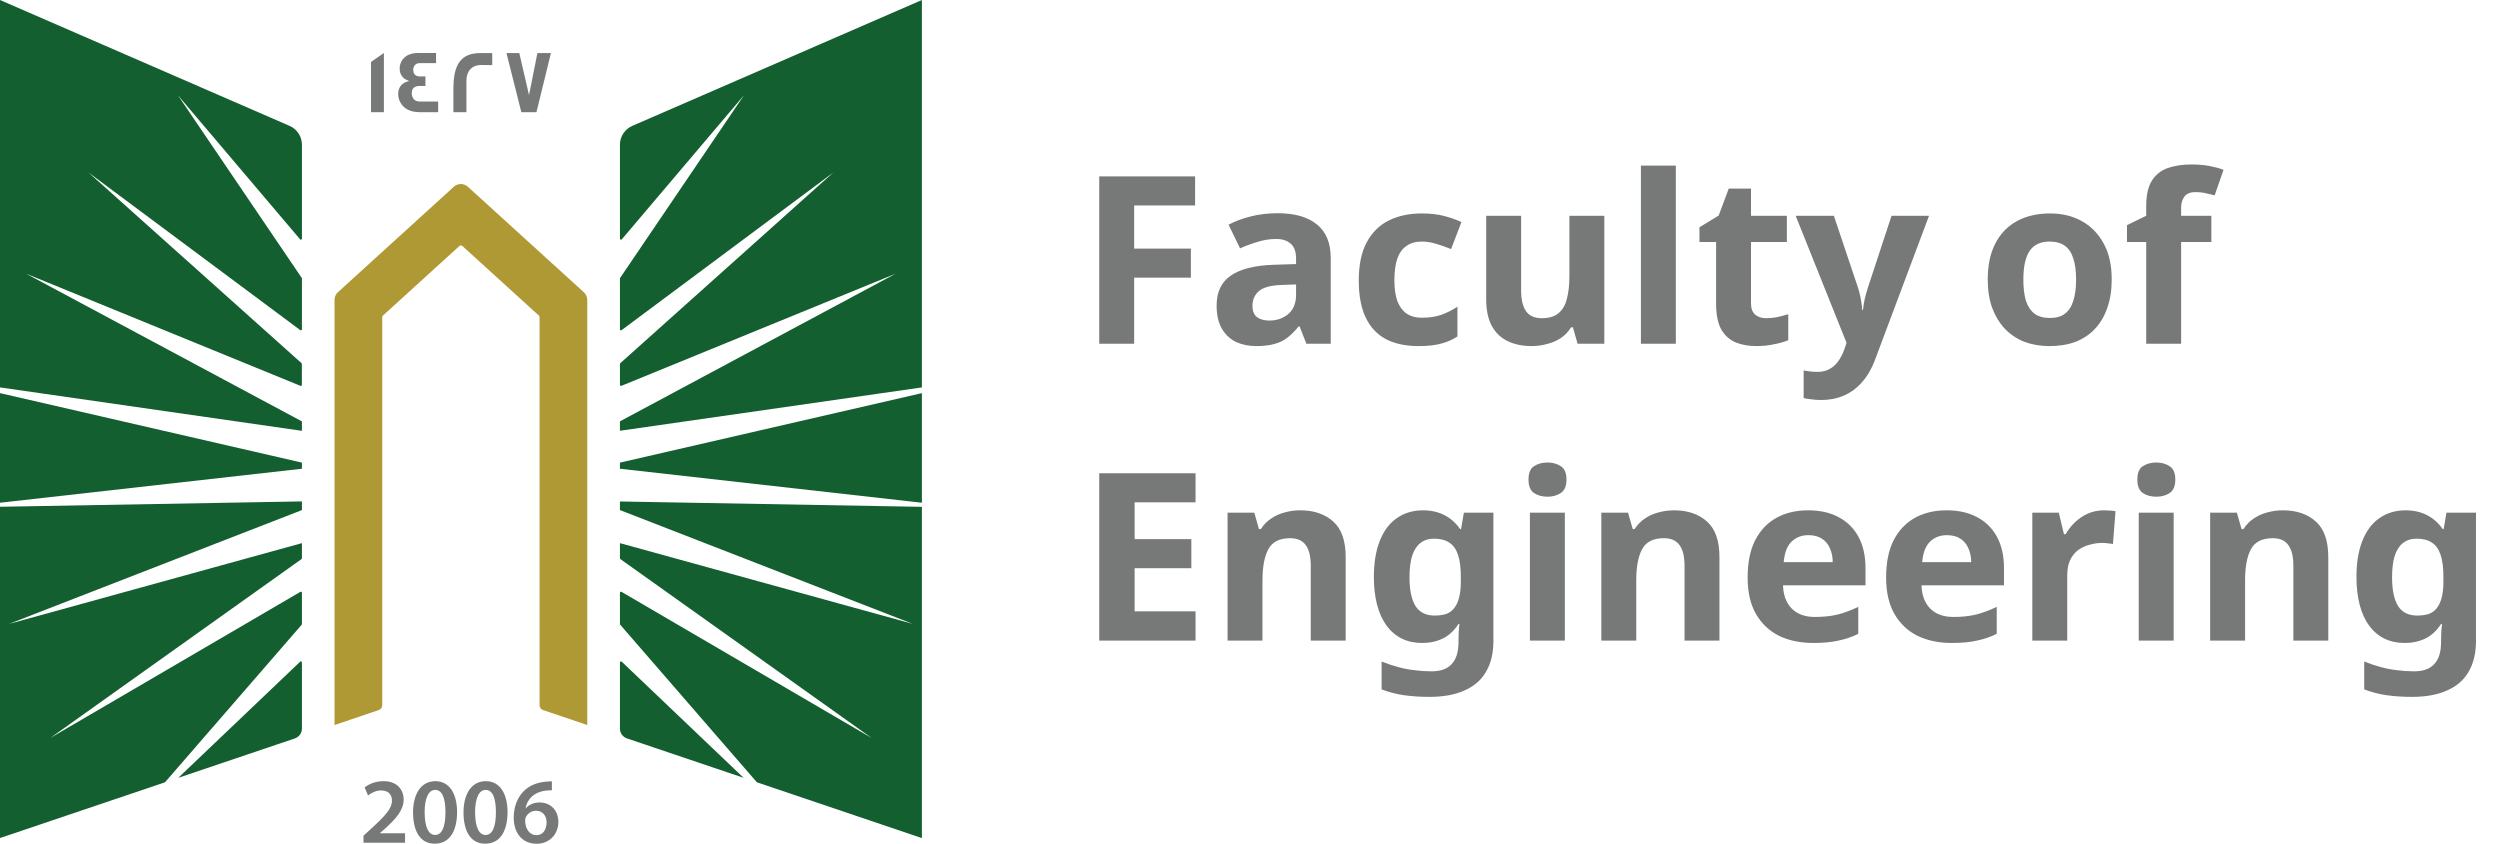 <svg width="160" height="54" viewBox="0 0 160 54" fill="none" xmlns="http://www.w3.org/2000/svg">
<path d="M19.323 32.645L0.577 39.93L19.323 34.761V35.73C19.323 35.751 19.311 35.771 19.295 35.783L3.213 47.234L19.222 37.879C19.266 37.855 19.323 37.882 19.323 37.935V39.938C19.323 39.938 19.32 39.97 19.308 39.982L10.56 50.066L0 53.634V32.433L19.323 32.09V32.645ZM19.21 42.348C19.251 42.307 19.323 42.335 19.323 42.395V46.635C19.323 46.916 19.14 47.166 18.872 47.259L11.41 49.78L19.21 42.348ZM19.323 29.608V29.999L0 32.175V25.16L19.323 29.608ZM18.535 8.057C19.011 8.266 19.323 8.737 19.323 9.256V15.277C19.323 15.337 19.247 15.365 19.206 15.317L11.382 6.09L19.311 17.787C19.313 17.79 19.323 17.812 19.323 17.823V21.077C19.323 21.129 19.262 21.161 19.218 21.129L5.66 11.037L19.3 23.245C19.302 23.248 19.319 23.274 19.319 23.293V24.633C19.319 24.681 19.271 24.709 19.227 24.693L1.676 17.518L19.323 26.97V27.573L0 24.794V0L18.535 8.057Z" fill="#135F30"/>
<path d="M37.586 19.186V46.402L34.756 45.444C34.622 45.4 34.532 45.275 34.532 45.135V20.293C34.532 20.256 34.516 20.22 34.487 20.196L29.587 15.739C29.538 15.695 29.457 15.695 29.408 15.739L24.508 20.196C24.48 20.22 24.464 20.256 24.464 20.293V45.135C24.464 45.275 24.374 45.4 24.24 45.444L21.41 46.402V19.186C21.41 19.001 21.487 18.828 21.625 18.704L29.047 11.95C29.299 11.721 29.689 11.721 29.941 11.95L37.366 18.704C37.505 18.828 37.582 19.001 37.582 19.186H37.586Z" fill="#AF9934"/>
<path d="M59.001 32.437V53.638L48.44 50.066L39.693 39.982C39.681 39.97 39.676 39.938 39.676 39.938V37.935C39.676 37.882 39.733 37.855 39.778 37.879L55.788 47.234L39.705 35.783C39.688 35.771 39.676 35.751 39.676 35.73V34.761L58.422 39.93L39.676 32.645V32.095L59.001 32.437ZM39.791 42.348L47.59 49.78L40.128 47.259C39.859 47.166 39.676 46.916 39.676 46.635V42.395C39.676 42.335 39.75 42.307 39.791 42.348ZM59.001 32.175L39.676 29.999V29.608L59.001 25.16V32.175ZM59.001 24.794L39.676 27.569V26.966L57.325 17.514L39.77 24.693C39.725 24.709 39.676 24.681 39.676 24.633V23.293C39.677 23.273 39.697 23.245 39.697 23.245L53.336 11.037L39.782 21.129C39.737 21.161 39.676 21.129 39.676 21.077V17.823C39.676 17.812 39.687 17.79 39.688 17.787L47.618 6.09L39.795 15.317C39.754 15.366 39.677 15.337 39.676 15.277V9.256C39.676 8.737 39.99 8.266 40.465 8.057L59.001 0V24.794Z" fill="#135F30"/>
<path d="M35.321 50.01V50.581C35.213 50.578 35.097 50.581 34.95 50.597C34.129 50.694 33.735 51.188 33.637 51.727H33.654C33.845 51.51 34.142 51.357 34.536 51.357C35.211 51.357 35.736 51.833 35.736 52.617C35.735 53.357 35.186 54.001 34.353 54.001C33.401 54 32.877 53.288 32.877 52.331C32.877 51.587 33.149 50.979 33.556 50.597C33.914 50.259 34.389 50.07 34.947 50.026C35.109 50.006 35.231 50.006 35.321 50.01ZM27.866 49.994C28.781 49.994 29.253 50.83 29.253 51.968C29.253 53.215 28.761 53.996 27.822 53.996C26.882 53.995 26.439 53.183 26.435 52.004C26.435 50.802 26.952 49.994 27.866 49.994ZM31.096 49.994C32.011 49.994 32.483 50.83 32.483 51.968C32.483 53.215 31.99 53.995 31.051 53.996C30.112 53.996 29.668 53.183 29.664 52.004C29.664 50.802 30.181 49.994 31.096 49.994ZM24.541 49.994C25.407 49.994 25.834 50.533 25.834 51.169C25.834 51.848 25.342 52.395 24.654 53.023L24.317 53.316V53.329H25.923V53.936H23.272L23.264 53.931V53.485L23.728 53.059C24.647 52.218 25.081 51.752 25.085 51.241C25.085 50.891 24.898 50.589 24.386 50.589C24.041 50.589 23.748 50.762 23.553 50.911L23.337 50.392C23.618 50.171 24.045 49.994 24.541 49.994ZM34.3 51.888C34.02 51.888 33.771 52.057 33.657 52.291C33.629 52.347 33.609 52.419 33.609 52.52C33.621 53.031 33.865 53.449 34.345 53.449C34.727 53.449 34.979 53.119 34.979 52.653L34.984 52.657C34.984 52.21 34.735 51.888 34.3 51.888ZM27.846 50.553C27.452 50.553 27.175 51.035 27.175 52.001L27.179 52.004C27.179 52.95 27.439 53.437 27.846 53.437C28.285 53.437 28.509 52.914 28.509 51.985C28.509 51.056 28.293 50.553 27.846 50.553ZM31.075 50.553C30.681 50.553 30.405 51.035 30.404 52.001L30.408 52.004C30.408 52.95 30.669 53.437 31.075 53.437C31.515 53.437 31.738 52.914 31.738 51.985C31.738 51.056 31.523 50.553 31.075 50.553ZM35.329 50.581L35.321 50.585V50.581C35.323 50.582 35.327 50.581 35.329 50.581Z" fill="#777978"/>
<path d="M24.569 7.18H23.744V3.966L24.569 3.391V7.18ZM27.908 4.042H26.835C26.603 4.042 26.448 4.232 26.448 4.465C26.448 4.754 26.603 4.895 26.904 4.895C26.921 4.895 26.973 4.895 27.07 4.891H27.229V5.507C27.229 5.507 27.164 5.506 27.062 5.498H26.883C26.534 5.498 26.354 5.651 26.354 5.957C26.354 6.263 26.525 6.496 26.842 6.496H28.042V7.172L28.038 7.18H26.875C26.257 7.18 25.834 6.963 25.61 6.532C25.529 6.375 25.484 6.202 25.484 6.021C25.484 5.575 25.733 5.273 26.188 5.188C26.123 5.164 26.025 5.116 25.903 5.052C25.683 4.887 25.578 4.665 25.578 4.38C25.578 4.203 25.627 4.038 25.716 3.886C25.912 3.556 26.269 3.391 26.786 3.391H27.908V4.042ZM30.758 3.395C31.226 3.395 31.47 3.394 31.503 3.402V4.159H31.499C31.499 4.159 31.437 4.167 31.328 4.167C31.21 4.167 31.035 4.159 30.807 4.159C30.116 4.159 29.851 4.653 29.851 5.156V7.18H29.018V5.703C29.018 4.203 29.429 3.395 30.758 3.395ZM33.857 6.086L34.394 3.395H35.26L34.333 7.18H33.365L32.414 3.395H33.235L33.857 6.086Z" fill="#777978"/>
<path d="M72.586 22H70.351V11.29H76.486V13.15H72.586V15.91H76.216V17.77H72.586V22ZM81.763 13.645C82.863 13.645 83.703 13.885 84.283 14.365C84.873 14.835 85.168 15.56 85.168 16.54V22H83.608L83.173 20.89H83.113C82.883 21.18 82.643 21.42 82.393 21.61C82.153 21.8 81.873 21.935 81.553 22.015C81.243 22.105 80.858 22.15 80.398 22.15C79.918 22.15 79.483 22.06 79.093 21.88C78.713 21.69 78.413 21.405 78.193 21.025C77.973 20.635 77.863 20.145 77.863 19.555C77.863 18.685 78.168 18.045 78.778 17.635C79.388 17.215 80.303 16.985 81.523 16.945L82.948 16.9V16.54C82.948 16.11 82.833 15.795 82.603 15.595C82.383 15.395 82.073 15.295 81.673 15.295C81.273 15.295 80.883 15.355 80.503 15.475C80.123 15.585 79.743 15.725 79.363 15.895L78.628 14.38C79.068 14.15 79.553 13.97 80.083 13.84C80.623 13.71 81.183 13.645 81.763 13.645ZM82.078 18.235C81.358 18.255 80.858 18.385 80.578 18.625C80.298 18.865 80.158 19.18 80.158 19.57C80.158 19.91 80.258 20.155 80.458 20.305C80.658 20.445 80.918 20.515 81.238 20.515C81.718 20.515 82.123 20.375 82.453 20.095C82.783 19.805 82.948 19.4 82.948 18.88V18.205L82.078 18.235ZM90.786 22.15C89.976 22.15 89.286 22.005 88.716 21.715C88.146 21.415 87.711 20.955 87.411 20.335C87.111 19.715 86.961 18.92 86.961 17.95C86.961 16.95 87.131 16.135 87.471 15.505C87.811 14.875 88.281 14.41 88.881 14.11C89.491 13.81 90.191 13.66 90.981 13.66C91.541 13.66 92.026 13.715 92.436 13.825C92.856 13.935 93.221 14.065 93.531 14.215L92.871 15.94C92.521 15.8 92.191 15.685 91.881 15.595C91.581 15.505 91.281 15.46 90.981 15.46C90.591 15.46 90.266 15.555 90.006 15.745C89.746 15.925 89.551 16.2 89.421 16.57C89.301 16.93 89.241 17.385 89.241 17.935C89.241 18.475 89.306 18.925 89.436 19.285C89.576 19.635 89.776 19.9 90.036 20.08C90.296 20.25 90.611 20.335 90.981 20.335C91.451 20.335 91.866 20.275 92.226 20.155C92.586 20.025 92.936 19.85 93.276 19.63V21.535C92.936 21.755 92.576 21.91 92.196 22C91.826 22.1 91.356 22.15 90.786 22.15ZM102.676 13.81V22H100.966L100.666 20.95H100.546C100.376 21.23 100.156 21.46 99.886 21.64C99.626 21.81 99.336 21.935 99.016 22.015C98.696 22.105 98.366 22.15 98.026 22.15C97.446 22.15 96.936 22.045 96.496 21.835C96.056 21.625 95.716 21.3 95.476 20.86C95.236 20.42 95.116 19.85 95.116 19.15V13.81H97.351V18.595C97.351 19.175 97.456 19.615 97.666 19.915C97.876 20.215 98.211 20.365 98.671 20.365C99.131 20.365 99.486 20.26 99.736 20.05C99.996 19.84 100.176 19.535 100.276 19.135C100.386 18.735 100.441 18.245 100.441 17.665V13.81H102.676ZM107.254 22H105.019V10.6H107.254V22ZM113.04 20.365C113.29 20.365 113.53 20.34 113.76 20.29C113.99 20.24 114.22 20.18 114.45 20.11V21.775C114.21 21.875 113.91 21.96 113.55 22.03C113.2 22.11 112.815 22.15 112.395 22.15C111.905 22.15 111.465 22.07 111.075 21.91C110.695 21.75 110.39 21.475 110.16 21.085C109.94 20.685 109.83 20.135 109.83 19.435V15.49H108.765V14.545L109.995 13.795L110.64 12.07H112.065V13.81H114.36V15.49H112.065V19.435C112.065 19.745 112.155 19.98 112.335 20.14C112.515 20.29 112.75 20.365 113.04 20.365ZM114.923 13.81H117.368L118.913 18.415C118.963 18.565 119.003 18.715 119.033 18.865C119.073 19.015 119.103 19.17 119.123 19.33C119.153 19.49 119.173 19.66 119.183 19.84H119.228C119.258 19.58 119.298 19.335 119.348 19.105C119.408 18.865 119.473 18.635 119.543 18.415L121.058 13.81H123.458L119.993 23.05C119.783 23.61 119.508 24.08 119.168 24.46C118.838 24.84 118.453 25.125 118.013 25.315C117.573 25.505 117.093 25.6 116.573 25.6C116.323 25.6 116.103 25.585 115.913 25.555C115.733 25.535 115.573 25.51 115.433 25.48V23.71C115.543 23.73 115.673 23.75 115.823 23.77C115.983 23.79 116.148 23.8 116.318 23.8C116.628 23.8 116.893 23.735 117.113 23.605C117.343 23.475 117.533 23.295 117.683 23.065C117.833 22.845 117.953 22.605 118.043 22.345L118.178 21.94L114.923 13.81ZM135.15 17.89C135.15 18.57 135.055 19.175 134.865 19.705C134.685 20.235 134.42 20.685 134.07 21.055C133.73 21.415 133.315 21.69 132.825 21.88C132.335 22.06 131.78 22.15 131.16 22.15C130.59 22.15 130.06 22.06 129.57 21.88C129.09 21.69 128.675 21.415 128.325 21.055C127.975 20.685 127.7 20.235 127.5 19.705C127.31 19.175 127.215 18.57 127.215 17.89C127.215 16.98 127.375 16.215 127.695 15.595C128.015 14.965 128.475 14.485 129.075 14.155C129.675 13.825 130.385 13.66 131.205 13.66C131.975 13.66 132.655 13.825 133.245 14.155C133.835 14.485 134.3 14.965 134.64 15.595C134.98 16.215 135.15 16.98 135.15 17.89ZM129.495 17.89C129.495 18.43 129.55 18.885 129.66 19.255C129.78 19.615 129.965 19.89 130.215 20.08C130.465 20.26 130.79 20.35 131.19 20.35C131.59 20.35 131.91 20.26 132.15 20.08C132.4 19.89 132.58 19.615 132.69 19.255C132.81 18.885 132.87 18.43 132.87 17.89C132.87 17.35 132.81 16.9 132.69 16.54C132.58 16.18 132.4 15.91 132.15 15.73C131.9 15.55 131.575 15.46 131.175 15.46C130.585 15.46 130.155 15.665 129.885 16.075C129.625 16.475 129.495 17.08 129.495 17.89ZM141.527 15.49H139.592V22H137.357V15.49H136.127V14.41L137.357 13.81V13.21C137.357 12.51 137.472 11.97 137.702 11.59C137.942 11.2 138.277 10.925 138.707 10.765C139.147 10.605 139.662 10.525 140.252 10.525C140.692 10.525 141.087 10.56 141.437 10.63C141.797 10.7 142.087 10.78 142.307 10.87L141.737 12.505C141.567 12.455 141.382 12.41 141.182 12.37C140.982 12.32 140.752 12.295 140.492 12.295C140.182 12.295 139.952 12.39 139.802 12.58C139.662 12.77 139.592 13.01 139.592 13.3V13.81H141.527V15.49Z" fill="#777978"/>
<path d="M76.516 41H70.351V30.29H76.516V32.15H72.616V34.505H76.246V36.365H72.616V39.125H76.516V41ZM83.214 32.66C84.094 32.66 84.799 32.9 85.329 33.38C85.859 33.85 86.124 34.61 86.124 35.66V41H83.889V36.215C83.889 35.625 83.784 35.185 83.574 34.895C83.364 34.595 83.029 34.445 82.569 34.445C81.889 34.445 81.424 34.68 81.174 35.15C80.924 35.61 80.799 36.275 80.799 37.145V41H78.564V32.81H80.274L80.574 33.86H80.694C80.874 33.58 81.094 33.355 81.354 33.185C81.614 33.005 81.904 32.875 82.224 32.795C82.544 32.705 82.874 32.66 83.214 32.66ZM91.078 32.66C91.578 32.66 92.028 32.76 92.428 32.96C92.828 33.16 93.168 33.46 93.448 33.86H93.508L93.688 32.81H95.578V41.015C95.578 41.795 95.423 42.45 95.113 42.98C94.813 43.51 94.358 43.91 93.748 44.18C93.138 44.46 92.383 44.6 91.483 44.6C90.903 44.6 90.363 44.565 89.863 44.495C89.373 44.425 88.893 44.3 88.423 44.12V42.335C88.763 42.475 89.103 42.59 89.443 42.68C89.793 42.78 90.148 42.85 90.508 42.89C90.878 42.94 91.248 42.965 91.618 42.965C92.198 42.965 92.628 42.81 92.908 42.5C93.198 42.19 93.343 41.725 93.343 41.105V40.94C93.343 40.77 93.348 40.595 93.358 40.415C93.378 40.235 93.393 40.075 93.403 39.935H93.343C93.063 40.365 92.728 40.675 92.338 40.865C91.948 41.055 91.508 41.15 91.018 41.15C90.048 41.15 89.288 40.78 88.738 40.04C88.198 39.29 87.928 38.25 87.928 36.92C87.928 36.02 88.053 35.255 88.303 34.625C88.553 33.985 88.913 33.5 89.383 33.17C89.863 32.83 90.428 32.66 91.078 32.66ZM91.783 34.475C91.433 34.475 91.138 34.57 90.898 34.76C90.668 34.94 90.493 35.215 90.373 35.585C90.263 35.945 90.208 36.4 90.208 36.95C90.208 37.77 90.338 38.385 90.598 38.795C90.858 39.195 91.263 39.395 91.813 39.395C92.103 39.395 92.353 39.36 92.563 39.29C92.773 39.21 92.943 39.085 93.073 38.915C93.213 38.735 93.318 38.505 93.388 38.225C93.458 37.945 93.493 37.605 93.493 37.205V36.935C93.493 36.345 93.433 35.87 93.313 35.51C93.193 35.15 93.008 34.89 92.758 34.73C92.508 34.56 92.183 34.475 91.783 34.475ZM100.15 32.81V41H97.915V32.81H100.15ZM99.04 29.6C99.37 29.6 99.655 29.68 99.895 29.84C100.135 29.99 100.255 30.275 100.255 30.695C100.255 31.105 100.135 31.39 99.895 31.55C99.655 31.71 99.37 31.79 99.04 31.79C98.7 31.79 98.41 31.71 98.17 31.55C97.94 31.39 97.825 31.105 97.825 30.695C97.825 30.275 97.94 29.99 98.17 29.84C98.41 29.68 98.7 29.6 99.04 29.6ZM107.135 32.66C108.015 32.66 108.72 32.9 109.25 33.38C109.78 33.85 110.045 34.61 110.045 35.66V41H107.81V36.215C107.81 35.625 107.705 35.185 107.495 34.895C107.285 34.595 106.95 34.445 106.49 34.445C105.81 34.445 105.345 34.68 105.095 35.15C104.845 35.61 104.72 36.275 104.72 37.145V41H102.485V32.81H104.195L104.495 33.86H104.615C104.795 33.58 105.015 33.355 105.275 33.185C105.535 33.005 105.825 32.875 106.145 32.795C106.465 32.705 106.795 32.66 107.135 32.66ZM115.718 32.66C116.478 32.66 117.128 32.805 117.668 33.095C118.218 33.385 118.643 33.805 118.943 34.355C119.243 34.905 119.393 35.58 119.393 36.38V37.46H114.113C114.133 38.09 114.318 38.585 114.668 38.945C115.028 39.305 115.523 39.485 116.153 39.485C116.683 39.485 117.163 39.435 117.593 39.335C118.023 39.225 118.468 39.06 118.928 38.84V40.565C118.528 40.765 118.103 40.91 117.653 41C117.213 41.1 116.678 41.15 116.048 41.15C115.228 41.15 114.503 41 113.873 40.7C113.243 40.39 112.748 39.925 112.388 39.305C112.028 38.685 111.848 37.905 111.848 36.965C111.848 36.005 112.008 35.21 112.328 34.58C112.658 33.94 113.113 33.46 113.693 33.14C114.273 32.82 114.948 32.66 115.718 32.66ZM115.733 34.25C115.303 34.25 114.943 34.39 114.653 34.67C114.373 34.95 114.208 35.385 114.158 35.975H117.293C117.293 35.645 117.233 35.35 117.113 35.09C117.003 34.83 116.833 34.625 116.603 34.475C116.373 34.325 116.083 34.25 115.733 34.25ZM124.581 32.66C125.341 32.66 125.991 32.805 126.531 33.095C127.081 33.385 127.506 33.805 127.806 34.355C128.106 34.905 128.256 35.58 128.256 36.38V37.46H122.976C122.996 38.09 123.181 38.585 123.531 38.945C123.891 39.305 124.386 39.485 125.016 39.485C125.546 39.485 126.026 39.435 126.456 39.335C126.886 39.225 127.331 39.06 127.791 38.84V40.565C127.391 40.765 126.966 40.91 126.516 41C126.076 41.1 125.541 41.15 124.911 41.15C124.091 41.15 123.366 41 122.736 40.7C122.106 40.39 121.611 39.925 121.251 39.305C120.891 38.685 120.711 37.905 120.711 36.965C120.711 36.005 120.871 35.21 121.191 34.58C121.521 33.94 121.976 33.46 122.556 33.14C123.136 32.82 123.811 32.66 124.581 32.66ZM124.596 34.25C124.166 34.25 123.806 34.39 123.516 34.67C123.236 34.95 123.071 35.385 123.021 35.975H126.156C126.156 35.645 126.096 35.35 125.976 35.09C125.866 34.83 125.696 34.625 125.466 34.475C125.236 34.325 124.946 34.25 124.596 34.25ZM134.643 32.66C134.753 32.66 134.883 32.665 135.033 32.675C135.183 32.685 135.303 32.7 135.393 32.72L135.228 34.82C135.158 34.8 135.053 34.785 134.913 34.775C134.783 34.755 134.668 34.745 134.568 34.745C134.278 34.745 133.998 34.785 133.728 34.865C133.458 34.935 133.213 35.05 132.993 35.21C132.783 35.37 132.613 35.585 132.483 35.855C132.363 36.115 132.303 36.44 132.303 36.83V41H130.068V32.81H131.763L132.093 34.19H132.198C132.358 33.91 132.558 33.655 132.798 33.425C133.038 33.195 133.313 33.01 133.623 32.87C133.943 32.73 134.283 32.66 134.643 32.66ZM139.115 32.81V41H136.88V32.81H139.115ZM138.005 29.6C138.335 29.6 138.62 29.68 138.86 29.84C139.1 29.99 139.22 30.275 139.22 30.695C139.22 31.105 139.1 31.39 138.86 31.55C138.62 31.71 138.335 31.79 138.005 31.79C137.665 31.79 137.375 31.71 137.135 31.55C136.905 31.39 136.79 31.105 136.79 30.695C136.79 30.275 136.905 29.99 137.135 29.84C137.375 29.68 137.665 29.6 138.005 29.6ZM146.1 32.66C146.98 32.66 147.685 32.9 148.215 33.38C148.745 33.85 149.01 34.61 149.01 35.66V41H146.775V36.215C146.775 35.625 146.67 35.185 146.46 34.895C146.25 34.595 145.915 34.445 145.455 34.445C144.775 34.445 144.31 34.68 144.06 35.15C143.81 35.61 143.685 36.275 143.685 37.145V41H141.45V32.81H143.16L143.46 33.86H143.58C143.76 33.58 143.98 33.355 144.24 33.185C144.5 33.005 144.79 32.875 145.11 32.795C145.43 32.705 145.76 32.66 146.1 32.66ZM153.963 32.66C154.463 32.66 154.913 32.76 155.313 32.96C155.713 33.16 156.053 33.46 156.333 33.86H156.393L156.573 32.81H158.463V41.015C158.463 41.795 158.308 42.45 157.998 42.98C157.698 43.51 157.243 43.91 156.633 44.18C156.023 44.46 155.268 44.6 154.368 44.6C153.788 44.6 153.248 44.565 152.748 44.495C152.258 44.425 151.778 44.3 151.308 44.12V42.335C151.648 42.475 151.988 42.59 152.328 42.68C152.678 42.78 153.033 42.85 153.393 42.89C153.763 42.94 154.133 42.965 154.503 42.965C155.083 42.965 155.513 42.81 155.793 42.5C156.083 42.19 156.228 41.725 156.228 41.105V40.94C156.228 40.77 156.233 40.595 156.243 40.415C156.263 40.235 156.278 40.075 156.288 39.935H156.228C155.948 40.365 155.613 40.675 155.223 40.865C154.833 41.055 154.393 41.15 153.903 41.15C152.933 41.15 152.173 40.78 151.623 40.04C151.083 39.29 150.813 38.25 150.813 36.92C150.813 36.02 150.938 35.255 151.188 34.625C151.438 33.985 151.798 33.5 152.268 33.17C152.748 32.83 153.313 32.66 153.963 32.66ZM154.668 34.475C154.318 34.475 154.023 34.57 153.783 34.76C153.553 34.94 153.378 35.215 153.258 35.585C153.148 35.945 153.093 36.4 153.093 36.95C153.093 37.77 153.223 38.385 153.483 38.795C153.743 39.195 154.148 39.395 154.698 39.395C154.988 39.395 155.238 39.36 155.448 39.29C155.658 39.21 155.828 39.085 155.958 38.915C156.098 38.735 156.203 38.505 156.273 38.225C156.343 37.945 156.378 37.605 156.378 37.205V36.935C156.378 36.345 156.318 35.87 156.198 35.51C156.078 35.15 155.893 34.89 155.643 34.73C155.393 34.56 155.068 34.475 154.668 34.475Z" fill="#777978"/>
</svg>
